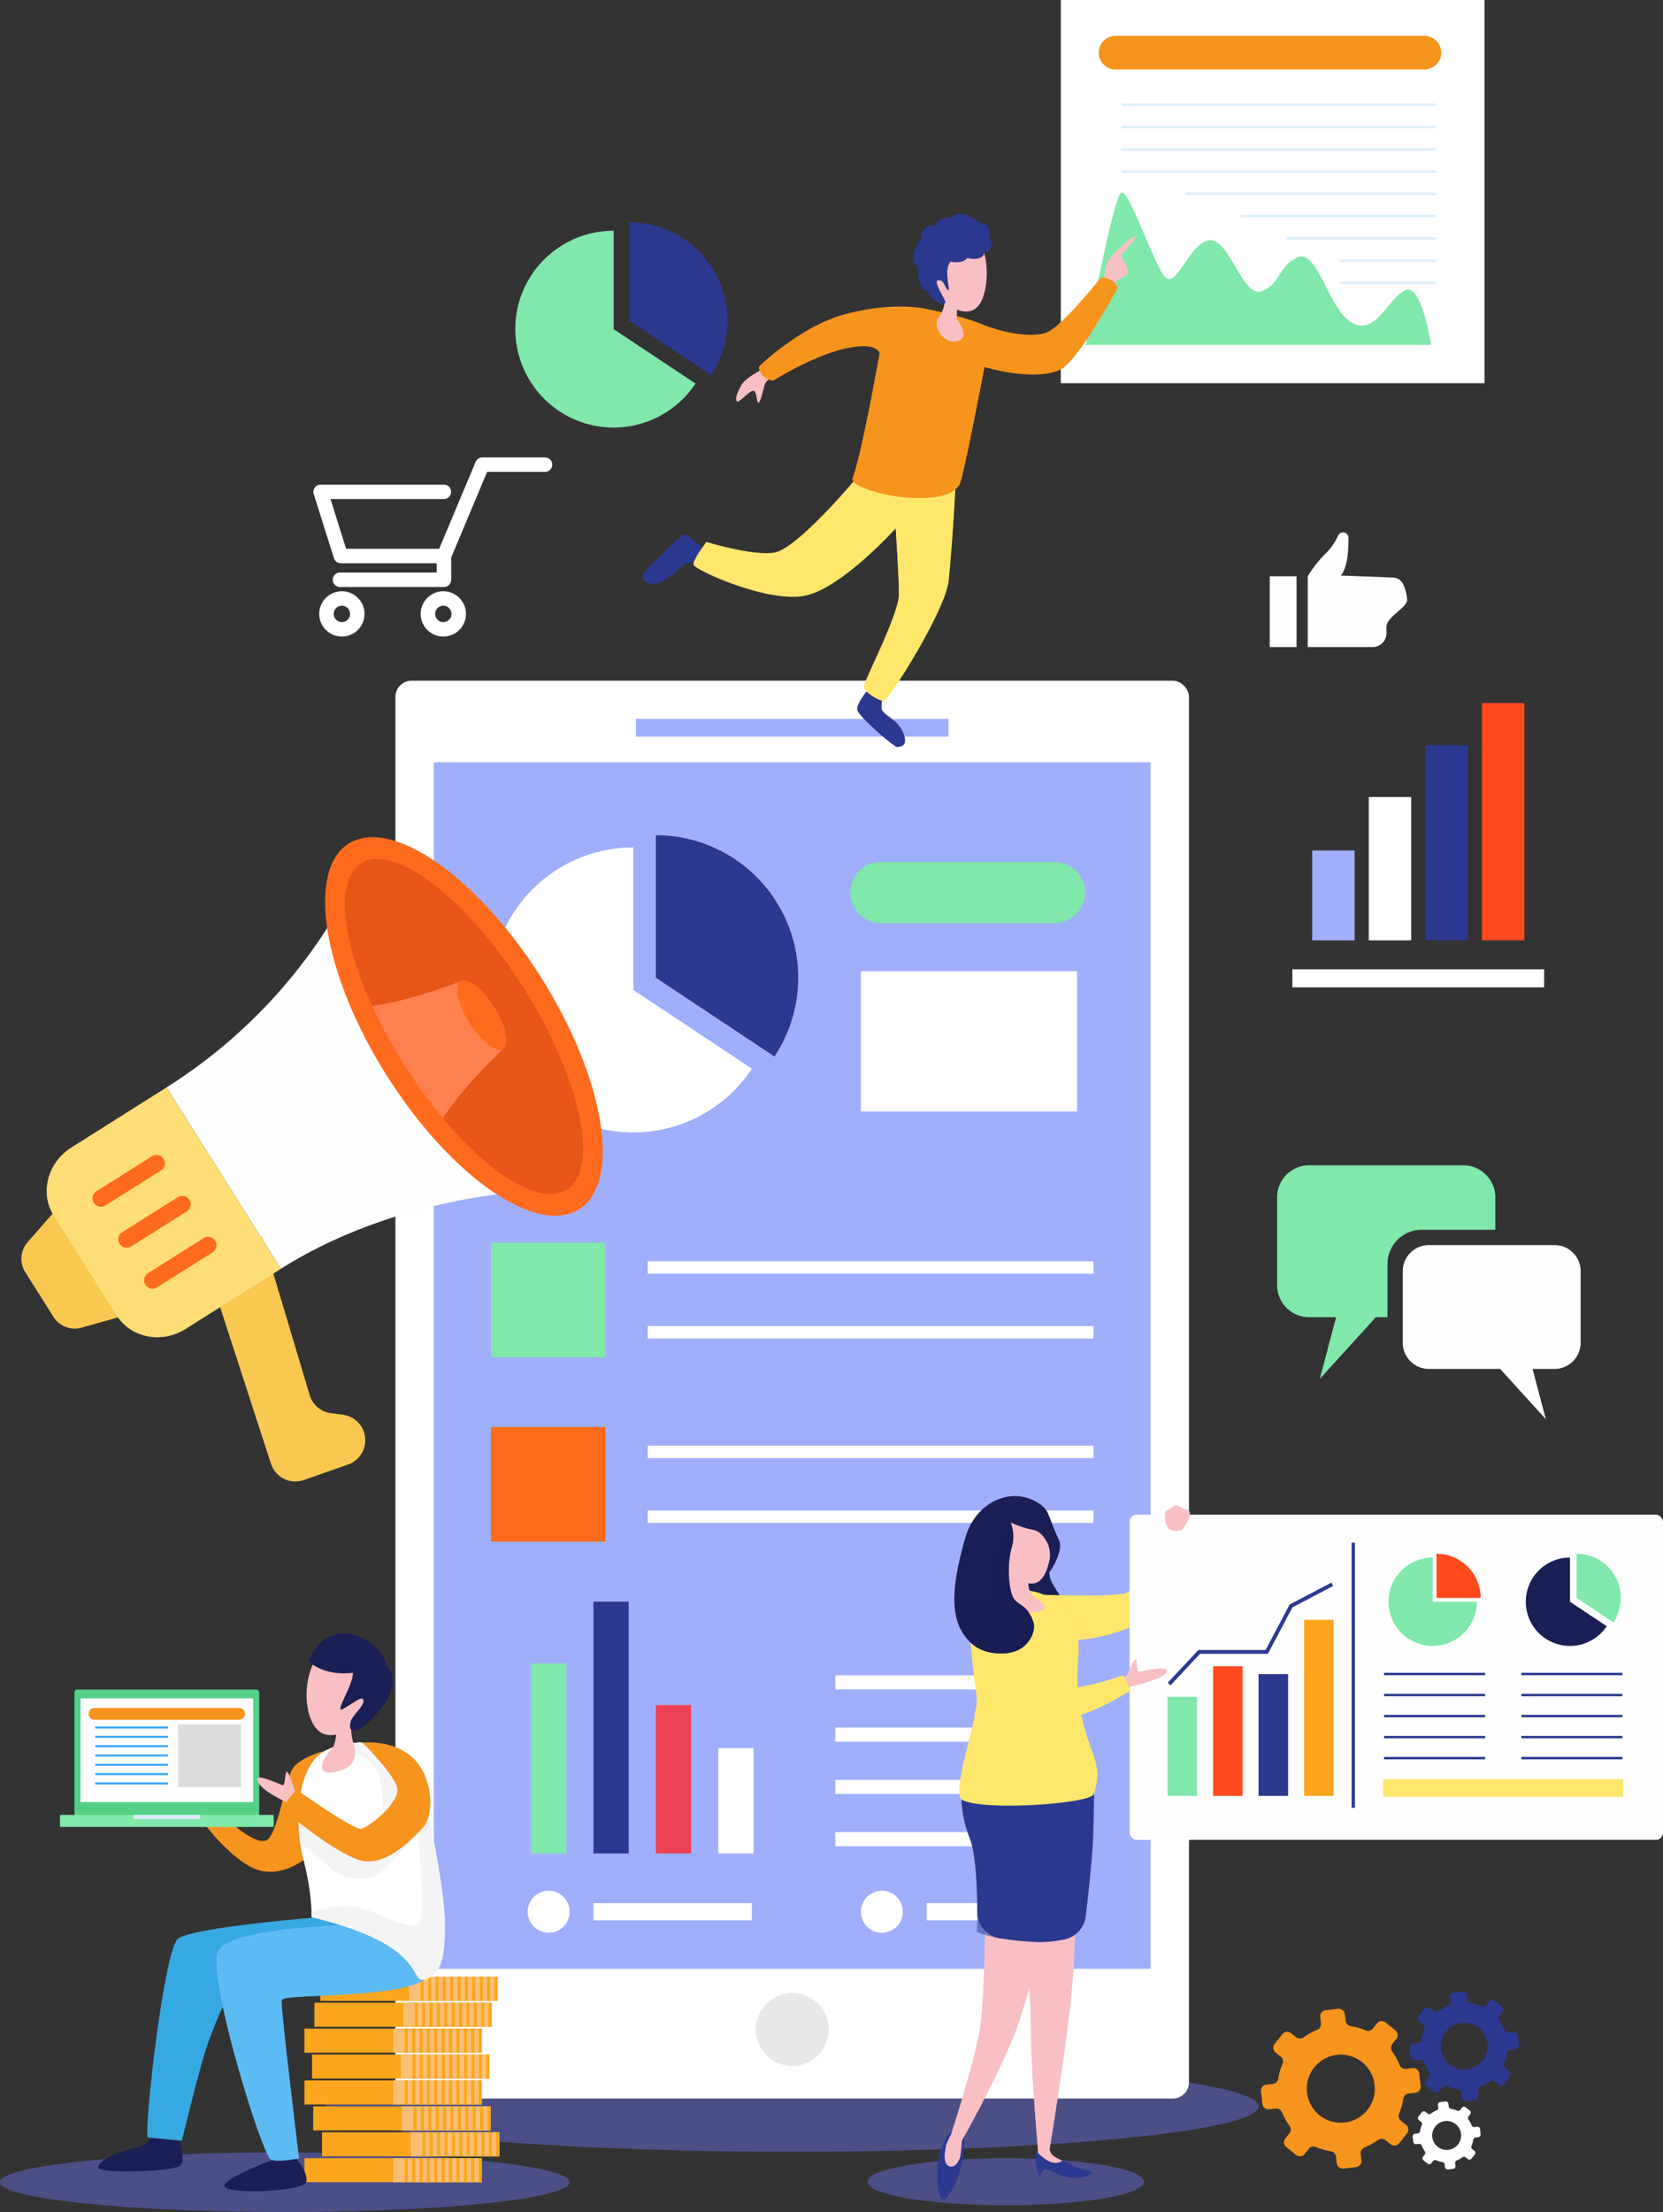 <svg xmlns="http://www.w3.org/2000/svg" width="612.201" height="813.753" viewBox="0 0 612.201 813.753">
  <rect x="0" y="0" width="612.201" height="813.753" fill="#333333" stroke="none"/>
  <g id="グループ_2374" data-name="グループ 2374" transform="translate(-92.061 -112.187)">
    <ellipse id="楕円形_102" data-name="楕円形 102" cx="171.686" cy="16.689" rx="171.686" ry="16.689" transform="translate(212.008 870.378)" fill="#646cd8" opacity="0.5" style="mix-blend-mode: multiply;isolation: isolate"/>
    <path id="パス_9632" data-name="パス 9632" d="M301.769,419.2c0,6.058-46.945,10.969-104.853,10.969S92.061,425.26,92.061,419.2s46.945-10.966,104.856-10.966S301.769,413.147,301.769,419.2Z" transform="translate(0 495.769)" fill="#646cd8" opacity="0.5" style="mix-blend-mode: multiply;isolation: isolate"/>
    <path id="パス_9633" data-name="パス 9633" d="M313.19,417.7c0,4.788-22.774,8.668-50.868,8.668s-50.866-3.881-50.866-8.668,22.774-8.668,50.866-8.668S313.19,412.909,313.19,417.7Z" transform="translate(199.941 497.095)" fill="#646cd8" opacity="0.5" style="mix-blend-mode: multiply;isolation: isolate"/>
    <g id="グループ_2335" data-name="グループ 2335" transform="translate(556.25 844.797)">
      <path id="パス_9634" data-name="パス 9634" d="M302.6,444.252l-.273-2.391a2.246,2.246,0,0,1,1.383-2.338,23.255,23.255,0,0,0,5.026-2.779,2.24,2.24,0,0,1,2.715.067l1.883,1.5a2.262,2.262,0,0,0,3.18-.361l2.873-3.605a2.262,2.262,0,0,0-.361-3.178l-1.883-1.5a2.242,2.242,0,0,1-.674-2.632,23.165,23.165,0,0,0,1.589-5.52,2.243,2.243,0,0,1,1.969-1.87l2.391-.27a2.261,2.261,0,0,0,1.993-2.5l-.519-4.581a2.262,2.262,0,0,0-2.5-1.993l-2.391.27a2.238,2.238,0,0,1-2.338-1.38,23.193,23.193,0,0,0-2.779-5.026,2.24,2.24,0,0,1,.067-2.717l1.5-1.883a2.262,2.262,0,0,0-.361-3.177l-3.605-2.872a2.259,2.259,0,0,0-3.178.361l-1.5,1.883a2.239,2.239,0,0,1-2.632.671,23.289,23.289,0,0,0-5.52-1.586,2.242,2.242,0,0,1-1.87-1.969l-.27-2.391a2.259,2.259,0,0,0-2.5-1.993l-4.582.519a2.261,2.261,0,0,0-1.993,2.5l.27,2.391a2.243,2.243,0,0,1-1.38,2.338,23.183,23.183,0,0,0-5.026,2.779,2.244,2.244,0,0,1-2.717-.067l-1.883-1.5a2.259,2.259,0,0,0-3.178.361l-2.873,3.605a2.259,2.259,0,0,0,.361,3.177l1.883,1.5a2.238,2.238,0,0,1,.671,2.632,23.157,23.157,0,0,0-1.586,5.52,2.24,2.24,0,0,1-1.969,1.867l-2.391.273a2.259,2.259,0,0,0-1.993,2.5l.519,4.582a2.261,2.261,0,0,0,2.5,1.993l2.391-.273a2.243,2.243,0,0,1,2.335,1.383,23.315,23.315,0,0,0,2.782,5.026,2.24,2.24,0,0,1-.067,2.715l-1.5,1.886a2.259,2.259,0,0,0,.361,3.177l3.605,2.873a2.262,2.262,0,0,0,3.177-.361l1.5-1.883a2.237,2.237,0,0,1,2.632-.671,23.3,23.3,0,0,0,5.518,1.586,2.24,2.24,0,0,1,1.87,1.969l.273,2.391a2.259,2.259,0,0,0,2.5,1.993l4.579-.519A2.263,2.263,0,0,0,302.6,444.252Zm-8.3-13.871a12.52,12.52,0,1,1,12.739-15.994A12.509,12.509,0,0,1,294.3,430.381Z" transform="translate(-265.614 -382.118)" fill="#f7941d"/>
      <path id="パス_9635" data-name="パス 9635" d="M311.416,424.329l-.185-1.637a1.534,1.534,0,0,1,.947-1.6,15.789,15.789,0,0,0,3.442-1.907,1.538,1.538,0,0,1,1.864.048l1.289,1.027a1.554,1.554,0,0,0,2.18-.246l1.968-2.471a1.554,1.554,0,0,0-.246-2.18l-1.292-1.027a1.537,1.537,0,0,1-.46-1.805,15.912,15.912,0,0,0,1.086-3.782,1.544,1.544,0,0,1,1.351-1.284l1.64-.185a1.549,1.549,0,0,0,1.364-1.714l-.353-3.14a1.553,1.553,0,0,0-1.717-1.367l-1.637.187a1.536,1.536,0,0,1-1.6-.949,15.857,15.857,0,0,0-1.907-3.442,1.538,1.538,0,0,1,.045-1.862l1.03-1.292a1.551,1.551,0,0,0-.246-2.177l-2.471-1.971a1.552,1.552,0,0,0-2.18.249l-1.027,1.289a1.541,1.541,0,0,1-1.805.463,15.8,15.8,0,0,0-3.782-1.089,1.535,1.535,0,0,1-1.281-1.348l-.187-1.639a1.551,1.551,0,0,0-1.714-1.367l-3.14.356a1.551,1.551,0,0,0-1.367,1.714l.187,1.639a1.536,1.536,0,0,1-.947,1.6,15.933,15.933,0,0,0-3.445,1.907,1.537,1.537,0,0,1-1.862-.046l-1.292-1.03a1.548,1.548,0,0,0-2.177.249l-1.971,2.471a1.548,1.548,0,0,0,.249,2.177l1.289,1.03a1.539,1.539,0,0,1,.463,1.8,15.818,15.818,0,0,0-1.089,3.785,1.536,1.536,0,0,1-1.351,1.281l-1.637.185a1.551,1.551,0,0,0-1.367,1.714l.356,3.14a1.551,1.551,0,0,0,1.714,1.367l1.639-.184a1.532,1.532,0,0,1,1.6.947,15.912,15.912,0,0,0,1.907,3.442,1.541,1.541,0,0,1-.046,1.864l-1.03,1.289a1.552,1.552,0,0,0,.249,2.18l2.471,1.968a1.55,1.55,0,0,0,2.177-.246l1.03-1.292a1.534,1.534,0,0,1,1.8-.46,16.062,16.062,0,0,0,3.785,1.089,1.53,1.53,0,0,1,1.281,1.348l.185,1.64a1.549,1.549,0,0,0,1.714,1.364l3.14-.353A1.553,1.553,0,0,0,311.416,424.329Zm-5.689-9.508a8.581,8.581,0,1,1,8.733-10.961A8.57,8.57,0,0,1,305.727,414.821Z" transform="translate(-231.369 -386.099)" fill="#2b3990"/>
      <path id="パス_9636" data-name="パス 9636" d="M302.235,424.952l-.118-1.016a.959.959,0,0,1,.588-.995,9.822,9.822,0,0,0,2.137-1.182.959.959,0,0,1,1.158.029l.8.637a.962.962,0,0,0,1.353-.153l1.22-1.532a.962.962,0,0,0-.152-1.353l-.8-.637a.954.954,0,0,1-.286-1.121,9.863,9.863,0,0,0,.674-2.348.954.954,0,0,1,.837-.794l1.016-.115a.962.962,0,0,0,.848-1.064l-.219-1.95a.963.963,0,0,0-1.065-.848l-1.016.115a.957.957,0,0,1-.995-.586,9.906,9.906,0,0,0-1.182-2.14.951.951,0,0,1,.029-1.155l.637-.8a.964.964,0,0,0-.152-1.353l-1.533-1.222a.964.964,0,0,0-1.353.155l-.639.8a.95.95,0,0,1-1.118.286,9.862,9.862,0,0,0-2.348-.674.954.954,0,0,1-.794-.837l-.118-1.019a.961.961,0,0,0-1.062-.848l-1.95.222a.962.962,0,0,0-.848,1.065l.115,1.016a.955.955,0,0,1-.588.995,9.892,9.892,0,0,0-2.137,1.182.955.955,0,0,1-1.155-.029l-.8-.636a.961.961,0,0,0-1.351.152l-1.222,1.533a.964.964,0,0,0,.152,1.353l.8.637a.958.958,0,0,1,.286,1.121,9.866,9.866,0,0,0-.677,2.348.949.949,0,0,1-.837.794l-1.016.115a.966.966,0,0,0-.848,1.065l.222,1.95a.962.962,0,0,0,1.062.848l1.019-.115a.95.95,0,0,1,.992.588,9.9,9.9,0,0,0,1.185,2.137.955.955,0,0,1-.029,1.155l-.639.8a.964.964,0,0,0,.155,1.353L292,424.1a.965.965,0,0,0,1.353-.155l.637-.8a.957.957,0,0,1,1.121-.286,9.7,9.7,0,0,0,2.348.674.954.954,0,0,1,.794.837l.115,1.019a.964.964,0,0,0,1.065.848l1.95-.222A.962.962,0,0,0,302.235,424.952Zm-3.531-5.9a5.326,5.326,0,1,1,5.419-6.8A5.317,5.317,0,0,1,298.7,419.052Z" transform="translate(-230.64 -360.77)" fill="#fefefe"/>
    </g>
    <g id="グループ_2337" data-name="グループ 2337" transform="translate(567.825 370.825)">
      <rect id="長方形_90" data-name="長方形 90" width="92.683" height="6.658" transform="translate(0 97.941)" fill="#fff"/>
      <g id="グループ_2336" data-name="グループ 2336" transform="translate(7.29)">
        <rect id="長方形_91" data-name="長方形 91" width="15.621" height="33.057" transform="translate(0 54.232)" fill="#9faffc"/>
        <rect id="長方形_92" data-name="長方形 92" width="15.621" height="52.722" transform="translate(20.828 34.567)" fill="#fff"/>
        <rect id="長方形_93" data-name="長方形 93" width="15.621" height="71.79" transform="translate(41.655 15.5)" fill="#2b3990"/>
        <rect id="長方形_94" data-name="長方形 94" width="15.621" height="87.289" transform="translate(62.483)" fill="#ff4a1d"/>
      </g>
    </g>
    <g id="グループ_2339" data-name="グループ 2339" transform="translate(562.202 540.872)">
      <g id="グループ_2338" data-name="グループ 2338" transform="translate(0 0)">
        <path id="パス_9637" data-name="パス 9637" d="M279.627,272.466h56.75a11.786,11.786,0,0,1,11.787,11.784v11.929H321.1a12.651,12.651,0,0,0-12.635,12.638v19.525h-4.274l-20.637,22.7,6.01-22.7h-9.939a11.787,11.787,0,0,1-11.787-11.787v-32.3A11.786,11.786,0,0,1,279.627,272.466Z" transform="translate(-267.84 -272.466)" fill="#80e8aa"/>
        <path id="パス_9638" data-name="パス 9638" d="M341.01,283.44H294.747a9.609,9.609,0,0,0-9.61,9.607v26.334a9.611,9.611,0,0,0,9.61,9.61h26.238L337.806,347.5l-4.9-18.506h8.1a9.609,9.609,0,0,0,9.607-9.61V293.047A9.607,9.607,0,0,0,341.01,283.44Z" transform="translate(-238.874 -254.089)" fill="#fefefe"/>
      </g>
    </g>
    <g id="グループ_2340" data-name="グループ 2340" transform="translate(281.769 193.962)">
      <path id="パス_9639" data-name="パス 9639" d="M199.188,180.122v-36.2a36.2,36.2,0,1,0,30.151,56.218Z" transform="translate(-162.99 -140.813)" fill="#80e8aa"/>
      <path id="パス_9640" data-name="パス 9640" d="M208.813,198.981a36.188,36.188,0,0,0-30.151-56.22v36.2Z" transform="translate(-136.745 -142.761)" fill="#2b3990"/>
    </g>
    <g id="グループ_2341" data-name="グループ 2341" transform="translate(207.431 280.461)">
      <path id="パス_9641" data-name="パス 9641" d="M135.709,186.194a2.669,2.669,0,0,1,2.148-1.086h45.353a2.661,2.661,0,1,1,0,5.322H141.489l5.758,18.281H181.5l13.424-31.978a2.658,2.658,0,0,1,2.455-1.632h23.09a2.661,2.661,0,1,1,0,5.322H199.149l-13.218,31.483v8.2a2.66,2.66,0,0,1-2.661,2.661H144.98a2.661,2.661,0,1,1,0-5.322h35.629v-3.407H145.3a2.662,2.662,0,0,1-2.538-1.862l-7.441-23.6A2.67,2.67,0,0,1,135.709,186.194Z" transform="translate(-135.196 -175.102)" fill="#fff"/>
      <path id="パス_9642" data-name="パス 9642" d="M149.963,201.843a8.334,8.334,0,1,0,8.334-8.334A8.342,8.342,0,0,0,149.963,201.843Zm5.322,0a3.01,3.01,0,1,1,3.012,3.012A3.012,3.012,0,0,1,155.285,201.843Z" transform="translate(-110.467 -144.277)" fill="#fff"/>
      <path id="パス_9643" data-name="パス 9643" d="M136,201.843a8.334,8.334,0,1,0,8.334-8.334A8.344,8.344,0,0,0,136,201.843Zm5.325,0a3.01,3.01,0,1,1,3.009,3.012A3.012,3.012,0,0,1,141.324,201.843Z" transform="translate(-133.851 -144.277)" fill="#fff"/>
    </g>
    <g id="グループ_2349" data-name="グループ 2349" transform="translate(237.628 362.595)">
      <rect id="長方形_95" data-name="長方形 95" width="292.131" height="521.581" rx="5.923" fill="#fff"/>
      <rect id="長方形_96" data-name="長方形 96" width="263.853" height="443.871" transform="translate(14.139 30.001)" fill="#9faffc"/>
      <g id="グループ_2343" data-name="グループ 2343" transform="translate(35.155 206.711)">
        <rect id="長方形_97" data-name="長方形 97" width="42.164" height="42.164" fill="#80e8aa"/>
        <g id="グループ_2342" data-name="グループ 2342" transform="translate(57.747 6.875)">
          <rect id="長方形_98" data-name="長方形 98" width="164.074" height="4.583" fill="#fff"/>
          <rect id="長方形_99" data-name="長方形 99" width="164.074" height="4.583" transform="translate(0 23.832)" fill="#fff"/>
        </g>
      </g>
      <g id="グループ_2345" data-name="グループ 2345" transform="translate(35.155 274.541)">
        <rect id="長方形_100" data-name="長方形 100" width="42.164" height="42.164" fill="#ff6b1d"/>
        <g id="グループ_2344" data-name="グループ 2344" transform="translate(57.747 6.875)">
          <rect id="長方形_101" data-name="長方形 101" width="164.074" height="4.583" fill="#fff"/>
          <rect id="長方形_102" data-name="長方形 102" width="164.074" height="4.583" transform="translate(0 23.832)" fill="#fff"/>
        </g>
      </g>
      <g id="グループ_2346" data-name="グループ 2346" transform="translate(35.154 56.84)">
        <path id="パス_9644" data-name="パス 9644" d="M212.055,281.168V228.746a52.424,52.424,0,1,0,43.663,81.415Z" transform="translate(-159.63 -224.242)" fill="#fff"/>
        <path id="パス_9645" data-name="パス 9645" d="M225.993,308.477a52.408,52.408,0,0,0-43.666-81.415v52.425Z" transform="translate(-121.621 -227.062)" fill="#2b3990"/>
      </g>
      <rect id="長方形_103" data-name="長方形 103" width="12.987" height="69.931" transform="translate(49.921 361.498)" fill="#80e8aa"/>
      <rect id="長方形_104" data-name="長方形 104" width="12.987" height="92.622" transform="translate(72.899 338.807)" fill="#2b3990"/>
      <rect id="長方形_105" data-name="長方形 105" width="12.987" height="54.59" transform="translate(95.876 376.839)" fill="#ed4254"/>
      <rect id="長方形_106" data-name="長方形 106" width="12.987" height="38.743" transform="translate(118.853 392.686)" fill="#fff"/>
      <g id="グループ_2347" data-name="グループ 2347" transform="translate(48.688 445.148)">
        <path id="パス_9646" data-name="パス 9646" d="M180.144,379.972a7.727,7.727,0,1,1-7.727-7.727A7.727,7.727,0,0,1,180.144,379.972Z" transform="translate(-164.69 -372.245)" fill="#fff"/>
        <rect id="長方形_107" data-name="長方形 107" width="58.32" height="6.34" transform="translate(24.211 4.557)" fill="#fff"/>
      </g>
      <g id="グループ_2348" data-name="グループ 2348" transform="translate(171.351 445.148)">
        <path id="パス_9647" data-name="パス 9647" d="M226.006,379.972a7.727,7.727,0,1,1-7.727-7.727A7.727,7.727,0,0,1,226.006,379.972Z" transform="translate(-210.552 -372.245)" fill="#fff"/>
        <rect id="長方形_108" data-name="長方形 108" width="58.32" height="6.34" transform="translate(24.211 4.557)" fill="#fff"/>
      </g>
      <rect id="長方形_109" data-name="長方形 109" width="115.078" height="6.536" transform="translate(88.526 14.047)" fill="#9faffc"/>
      <circle id="楕円形_103" data-name="楕円形 103" cx="13.429" cy="13.429" r="13.429" transform="translate(132.636 482.764)" fill="#e6e7e8"/>
      <rect id="長方形_110" data-name="長方形 110" width="89.01" height="5.202" transform="translate(161.931 365.888)" fill="#fff"/>
      <rect id="長方形_111" data-name="長方形 111" width="89.01" height="5.202" transform="translate(161.931 385.118)" fill="#fff"/>
      <rect id="長方形_112" data-name="長方形 112" width="89.01" height="5.202" transform="translate(161.931 404.348)" fill="#fff"/>
      <rect id="長方形_113" data-name="長方形 113" width="89.01" height="5.202" transform="translate(161.931 423.578)" fill="#fff"/>
      <path id="パス_9648" data-name="パス 9648" d="M284.252,253.293h-63.88a11.285,11.285,0,0,1-11.284-11.287h0a11.284,11.284,0,0,1,11.284-11.284h63.88a11.285,11.285,0,0,1,11.284,11.284h0A11.285,11.285,0,0,1,284.252,253.293Z" transform="translate(-41.655 -164.093)" fill="#80e8aa"/>
      <rect id="長方形_114" data-name="長方形 114" width="79.59" height="51.592" transform="translate(171.351 106.878)" fill="#fff"/>
    </g>
    <g id="グループ_2352" data-name="グループ 2352" transform="translate(482.575 112.187)">
      <g id="グループ_2351" data-name="グループ 2351" transform="translate(0 0)">
        <rect id="長方形_115" data-name="長方形 115" width="155.97" height="140.98" transform="translate(155.97 140.98) rotate(180)" fill="#fff"/>
        <g id="グループ_2350" data-name="グループ 2350" transform="translate(9.159 38.05)">
          <path id="パス_9649" data-name="パス 9649" d="M241.493,194.689c1.589-8.495,10.1-53.329,12.921-55.841,3.121-2.776,13.181,30.52,17.342,31.563s9.016-14.569,15.954-14.221,11.792,21.5,18.73,18.728,5.895-9.364,13.178-12.485,11.447,19.771,20.118,24.277,13.18-9.364,19.423-12.137c5.336-2.372,8.644,15.018,9.492,20.116Z" transform="translate(-241.493 -105.864)" fill="#80e8aa"/>
          <rect id="長方形_116" data-name="長方形 116" width="115.952" height="0.945" transform="translate(128.96 0.945) rotate(180)" fill="#ddeff9"/>
          <rect id="長方形_117" data-name="長方形 117" width="115.952" height="0.945" transform="translate(128.96 9.137) rotate(180)" fill="#ddeff9"/>
          <rect id="長方形_118" data-name="長方形 118" width="115.952" height="0.945" transform="translate(128.96 17.33) rotate(180)" fill="#ddeff9"/>
          <rect id="長方形_119" data-name="長方形 119" width="115.952" height="0.945" transform="translate(128.96 25.522) rotate(180)" fill="#ddeff9"/>
          <rect id="長方形_120" data-name="長方形 120" width="92.32" height="0.945" transform="translate(128.96 33.714) rotate(180)" fill="#ddeff9"/>
          <rect id="長方形_121" data-name="長方形 121" width="71.84" height="0.945" transform="translate(128.96 41.906) rotate(180)" fill="#ddeff9"/>
          <rect id="長方形_122" data-name="長方形 122" width="54.825" height="0.945" transform="translate(128.96 50.099) rotate(180)" fill="#ddeff9"/>
          <rect id="長方形_123" data-name="長方形 123" width="35.605" height="0.945" transform="translate(128.96 58.291) rotate(180)" fill="#ddeff9"/>
          <rect id="長方形_124" data-name="長方形 124" width="35.605" height="0.945" transform="translate(128.96 66.483) rotate(180)" fill="#ddeff9"/>
        </g>
      </g>
      <path id="パス_9650" data-name="パス 9650" d="M363.19,117.12H249.476a6.186,6.186,0,0,0,0,12.373H363.19a6.186,6.186,0,1,0,0-12.373Z" transform="translate(-229.324 -103.925)" fill="#f7941d"/>
    </g>
    <g id="グループ_2353" data-name="グループ 2353" transform="translate(328.631 190.869)">
      <path id="パス_9651" data-name="パス 9651" d="M197.246,186.121a1.74,1.74,0,0,0-2.327.019c-3.009,2.76-11.049,10.209-13.5,13.21-3.041,3.72,2.289,5.413,5.742,4s8.361-6.523,9.086-6.917,4.707-.31,4.707-.31l2.648-4.443Z" transform="translate(-180.511 -67.79)" fill="#2b3990"/>
      <path id="パス_9652" data-name="パス 9652" d="M214.448,206.845s-5.05,5.772-4.33,8.179,13.71,13.71,14.673,13.469,4.33,0,2.166-5.293-7.938-6.494-7.938-9.139a24.733,24.733,0,0,1,.481-4.812Z" transform="translate(-131.049 -32.353)" fill="#2b3990"/>
      <path id="パス_9653" data-name="パス 9653" d="M284.391,176.208s-1.688,31.149-2.915,42.334-21.951,43.856-23.826,44.19-7.1-3.124-7.433-5,13.049-26.6,12.959-34.326-1.212-24.061-1.212-24.061-19.434,21.627-33.072,24.708-41.031-9.441-41.366-11.316,4.753-8.382,4.753-8.382,20.161,6.136,26.61,3.426c9.813-4.122,29.782-28.3,29.782-28.3Z" transform="translate(-168.789 -83.658)" fill="#ffe76b"/>
      <path id="パス_9654" data-name="パス 9654" d="M247.959,178.838l-6.949-2.386-28.6,2.621s-1.236,1.5-3.242,3.806c3.362,2.37,12.94,8.508,24.021,10.049,4.635,2.129,9.888,7.409,13.071,12.862C246.972,195.931,247.654,184.251,247.959,178.838Z" transform="translate(-132.526 -83.249)" fill="#ffe76b" style="mix-blend-mode: multiply;isolation: isolate"/>
      <path id="パス_9655" data-name="パス 9655" d="M243.5,162.338a14.273,14.273,0,0,0,1.9-4.932,9.168,9.168,0,0,1,2.581-5.828c1.765-1.939,7.735-7.684,8.31-6.748s-5.488,6.67-5.06,7.2,2.709,4.469,2.445,5.994-3.533,2.132-4,2.857-2.838,3.763-2.838,3.763Z" transform="translate(-75.023 -136.375)" fill="#f9c0c4"/>
      <path id="パス_9656" data-name="パス 9656" d="M206.44,165.782s-2.252,1.589-2.669,3.22-1.554,6.858-2.292,6.3-.364-4.67-1.993-4.37-5.159,4.782-5.852,3.827.11-3.183,1.693-5.964,7.911-5.836,7.911-5.836Z" transform="translate(-158.956 -105.852)" fill="#f9c0c4"/>
      <path id="パス_9657" data-name="パス 9657" d="M258.68,161.98s-12.244-3.231-31.13,2.03C211.777,168.4,196.674,182.9,196.674,182.9s-.845,1.278,1.353,3.474,3.835,1.848,3.835,1.848,14.2-8.989,26.318-11.747,12.779,1.7,12.779,1.7-6.264,35.813-9.952,45.99c-1.7,4.673,33.315,12.485,39.368,2.343,1.409-2.362,9.182-43.281,9.182-43.281s17.42,5.384,27.554,1.185c6.743-2.795,21.515-30.343,21.515-30.343s-.2-1.434-2.592-2.862-3.849-.575-3.849-.575S307.646,169,302.014,170.723c-6.3,1.92-16.9-.508-23.919-3.426S258.68,161.98,258.68,161.98Z" transform="translate(-153.712 -126.912)" fill="#f7941d"/>
      <path id="パス_9658" data-name="パス 9658" d="M224.293,152.937s-.356,5.55-2.605,7.863,1.07,9.712,6.695,8.671,0-8.216,0-8.216a33.433,33.433,0,0,1,.535-6.352C228.11,153.862,224.293,152.937,224.293,152.937Z" transform="translate(-112.749 -122.628)" fill="#f9c0c4"/>
      <path id="パス_9659" data-name="パス 9659" d="M280.509,169.958c-7.534-.217-23.149-2.838-24.569-2.947s-3.014,10.289-5.534,19.19-1.53,15.285-5.718,16.965-12.084,2.03-7.045,4.2,6.045,3.857,4.2,6.039c-1.514,1.792-21.081,2.675-32.066.53,5.675,4.485,33.1,9.342,38.4.476,1.409-2.362,9.182-43.281,9.182-43.281s17.42,5.384,27.554,1.185c3.14-1.3,8.018-7.968,12.338-14.721C297.237,157.61,288.041,170.178,280.509,169.958Z" transform="translate(-131.508 -114.821)" fill="#f7941d" opacity="0.5" style="mix-blend-mode: multiply;isolation: isolate"/>
      <path id="パス_9660" data-name="パス 9660" d="M212.06,196.9s4.3-13.563,6.208-18.468,5.721-17.981,2.316-18.8-10.808,1.006-10.808,1.006l0,.008c8.457-1.083,8.984,2.38,8.984,2.38s-3.421,19.557-6.7,33.874Z" transform="translate(-131.509 -111.766)" fill="#f7941d" opacity="0.5" style="mix-blend-mode: multiply;isolation: isolate"/>
      <path id="パス_9661" data-name="パス 9661" d="M227.785,154.9c-.808-1.04-4.624-1.966-4.624-1.966a19.622,19.622,0,0,1-1.509,6.229,11.982,11.982,0,0,0,5.606,1.145A28.918,28.918,0,0,1,227.785,154.9Z" transform="translate(-111.616 -122.628)" fill="#f9c0c4" opacity="0.5" style="mix-blend-mode: multiply;isolation: isolate"/>
      <path id="パス_9662" data-name="パス 9662" d="M221.982,148.163s3.258-5.389,11.576-3.918,9.391,16.663,6.36,24.467-10.519,4.895-15.168,0S217.745,153.054,221.982,148.163Z" transform="translate(-114.771 -137.611)" fill="#f9c0c4"/>
      <path id="パス_9663" data-name="パス 9663" d="M231.512,159.159s4.344,1.043,6.112-1.369c2.733.805,5.855.337,6.144-1.843,2.38-.57,3.988-3.464,1.9-5.074,0-1.928.8-5.791-4.02-5.951-2.092-2.894-7.722-4.822-10.134-1.768,0,0-4.825-.9-5.627,2.926-2.573-1.158-5.63,1.623-4.985,4.413-1.61,1.345-5.306,8.211-1.287,10.835-.484,2.894.016,7.962,3.448,8.684.572,2.413,3.723,5.167,6.572,4.191-1.014-2.584-4.873-8.214-2.621-8.214s1.928,2.252,3.375,3.539S228.458,161.817,231.512,159.159Z" transform="translate(-118.064 -141.605)" fill="#2b3990"/>
      <path id="パス_9664" data-name="パス 9664" d="M245.661,147.277a12.145,12.145,0,0,0-.171-3.525,6.542,6.542,0,0,1-1.254,3.143c.893,1.1-.273,2.335-1.578,2.129-.07,1.856-3.777,1.856-5.7.687-.551,3.092-6.32,3.71-7.968,3.71.754,1.714-1.169,4.737-2.7,4.531-1.813,1.511-4.921-.893-4.646-2.129-1.3.206-3.715-2.843-3.739-2.873-.294,1.859.032,3.688,1.706,4.782-.484,2.894.016,7.962,3.448,8.684.572,2.413,3.723,5.167,6.572,4.191-1.014-2.584-4.873-8.214-2.621-8.214s1.928,2.252,3.375,3.539-1.928-7.711,1.126-10.369c0,0,4.344,1.043,6.111-1.369,2.736.805,5.855.337,6.144-1.843C246.143,151.781,247.75,148.887,245.661,147.277Z" transform="translate(-118.059 -138.009)" fill="#2b3990" opacity="0.5" style="mix-blend-mode: multiply;isolation: isolate"/>
      <path id="パス_9665" data-name="パス 9665" d="M222.613,207.508c-1.848-1.848-.131-12.948-1.254-15.8a64.845,64.845,0,0,0-3.445-6.852s1.123,16.337,1.212,24.061c.04,3.367-2.479,9.96-5.309,16.486h0c.717.725,3.777-4.159,6.288-8.65s3.7-4.229,5.282-5.815S224.464,209.358,222.613,207.508Z" transform="translate(-124.739 -69.171)" fill="#ffe76b" style="mix-blend-mode: multiply;isolation: isolate"/>
    </g>
    <g id="グループ_2364" data-name="グループ 2364" transform="translate(114.14 713.07)">
      <g id="グループ_2362" data-name="グループ 2362" transform="translate(89.989 126.337)">
        <g id="グループ_2354" data-name="グループ 2354" transform="translate(5.834 0)">
          <rect id="長方形_125" data-name="長方形 125" width="65.275" height="8.842" transform="translate(65.275 8.842) rotate(180)" fill="#fca61d"/>
          <rect id="長方形_126" data-name="長方形 126" width="32.57" height="8.842" transform="translate(65.275 8.842) rotate(180)" fill="#f9c075"/>
          <rect id="長方形_127" data-name="長方形 127" width="1.144" height="8.842" transform="translate(65.275 8.842) rotate(180)" fill="#fca61d"/>
          <rect id="長方形_128" data-name="長方形 128" width="1.144" height="8.842" transform="translate(62.554 8.842) rotate(180)" fill="#fca61d"/>
          <rect id="長方形_129" data-name="長方形 129" width="1.144" height="8.842" transform="translate(59.833 8.842) rotate(180)" fill="#fca61d"/>
          <rect id="長方形_130" data-name="長方形 130" width="1.144" height="8.842" transform="translate(57.112 8.842) rotate(180)" fill="#fca61d"/>
          <rect id="長方形_131" data-name="長方形 131" width="1.144" height="8.842" transform="translate(54.391 8.842) rotate(180)" fill="#fca61d"/>
          <rect id="長方形_132" data-name="長方形 132" width="1.144" height="8.842" transform="translate(51.671 8.842) rotate(180)" fill="#fca61d"/>
          <rect id="長方形_133" data-name="長方形 133" width="1.144" height="8.842" transform="translate(48.95 8.842) rotate(180)" fill="#fca61d"/>
          <rect id="長方形_134" data-name="長方形 134" width="1.144" height="8.842" transform="translate(46.229 8.842) rotate(180)" fill="#fca61d"/>
          <rect id="長方形_135" data-name="長方形 135" width="1.144" height="8.842" transform="translate(43.508 8.842) rotate(180)" fill="#fca61d"/>
          <rect id="長方形_136" data-name="長方形 136" width="1.144" height="8.842" transform="translate(40.788 8.842) rotate(180)" fill="#fca61d"/>
          <rect id="長方形_137" data-name="長方形 137" width="1.144" height="8.842" transform="translate(38.067 8.842) rotate(180)" fill="#fca61d"/>
        </g>
        <g id="グループ_2355" data-name="グループ 2355" transform="translate(3.674 9.532)">
          <rect id="長方形_138" data-name="長方形 138" width="65.275" height="8.842" transform="translate(65.275 8.842) rotate(180)" fill="#fca61d"/>
          <rect id="長方形_139" data-name="長方形 139" width="32.57" height="8.842" transform="translate(65.275 8.842) rotate(180)" fill="#f9c075"/>
          <rect id="長方形_140" data-name="長方形 140" width="1.144" height="8.842" transform="translate(65.275 8.842) rotate(180)" fill="#fca61d"/>
          <rect id="長方形_141" data-name="長方形 141" width="1.144" height="8.842" transform="translate(62.554 8.842) rotate(180)" fill="#fca61d"/>
          <rect id="長方形_142" data-name="長方形 142" width="1.144" height="8.842" transform="translate(59.833 8.842) rotate(180)" fill="#fca61d"/>
          <rect id="長方形_143" data-name="長方形 143" width="1.144" height="8.842" transform="translate(57.112 8.842) rotate(180)" fill="#fca61d"/>
          <rect id="長方形_144" data-name="長方形 144" width="1.144" height="8.842" transform="translate(54.391 8.842) rotate(180)" fill="#fca61d"/>
          <rect id="長方形_145" data-name="長方形 145" width="1.144" height="8.842" transform="translate(51.671 8.842) rotate(180)" fill="#fca61d"/>
          <rect id="長方形_146" data-name="長方形 146" width="1.144" height="8.842" transform="translate(48.95 8.842) rotate(180)" fill="#fca61d"/>
          <rect id="長方形_147" data-name="長方形 147" width="1.144" height="8.842" transform="translate(46.229 8.842) rotate(180)" fill="#fca61d"/>
          <rect id="長方形_148" data-name="長方形 148" width="1.144" height="8.842" transform="translate(43.508 8.842) rotate(180)" fill="#fca61d"/>
          <rect id="長方形_149" data-name="長方形 149" width="1.144" height="8.842" transform="translate(40.788 8.842) rotate(180)" fill="#fca61d"/>
          <rect id="長方形_150" data-name="長方形 150" width="1.144" height="8.842" transform="translate(38.067 8.842) rotate(180)" fill="#fca61d"/>
        </g>
        <g id="グループ_2356" data-name="グループ 2356" transform="translate(0 19.064)">
          <rect id="長方形_151" data-name="長方形 151" width="65.275" height="8.842" transform="translate(65.275 8.842) rotate(180)" fill="#fca61d"/>
          <rect id="長方形_152" data-name="長方形 152" width="32.57" height="8.842" transform="translate(65.275 8.842) rotate(180)" fill="#f9c075"/>
          <rect id="長方形_153" data-name="長方形 153" width="1.144" height="8.842" transform="translate(65.275 8.842) rotate(180)" fill="#fca61d"/>
          <rect id="長方形_154" data-name="長方形 154" width="1.144" height="8.842" transform="translate(62.554 8.842) rotate(180)" fill="#fca61d"/>
          <rect id="長方形_155" data-name="長方形 155" width="1.144" height="8.842" transform="translate(59.833 8.842) rotate(180)" fill="#fca61d"/>
          <rect id="長方形_156" data-name="長方形 156" width="1.144" height="8.842" transform="translate(57.113 8.842) rotate(180)" fill="#fca61d"/>
          <rect id="長方形_157" data-name="長方形 157" width="1.144" height="8.842" transform="translate(54.392 8.842) rotate(180)" fill="#fca61d"/>
          <rect id="長方形_158" data-name="長方形 158" width="1.144" height="8.842" transform="translate(51.671 8.842) rotate(180)" fill="#fca61d"/>
          <rect id="長方形_159" data-name="長方形 159" width="1.144" height="8.842" transform="translate(48.95 8.842) rotate(180)" fill="#fca61d"/>
          <rect id="長方形_160" data-name="長方形 160" width="1.144" height="8.842" transform="translate(46.229 8.842) rotate(180)" fill="#fca61d"/>
          <rect id="長方形_161" data-name="長方形 161" width="1.144" height="8.842" transform="translate(43.508 8.842) rotate(180)" fill="#fca61d"/>
          <rect id="長方形_162" data-name="長方形 162" width="1.144" height="8.842" transform="translate(40.788 8.842) rotate(180)" fill="#fca61d"/>
          <rect id="長方形_163" data-name="長方形 163" width="1.144" height="8.842" transform="translate(38.067 8.842) rotate(180)" fill="#fca61d"/>
        </g>
        <g id="グループ_2357" data-name="グループ 2357" transform="translate(2.809 28.596)">
          <rect id="長方形_164" data-name="長方形 164" width="65.275" height="8.842" transform="translate(65.275 8.842) rotate(180)" fill="#fca61d"/>
          <rect id="長方形_165" data-name="長方形 165" width="32.569" height="8.842" transform="translate(65.275 8.842) rotate(180)" fill="#f9c075"/>
          <rect id="長方形_166" data-name="長方形 166" width="1.144" height="8.842" transform="translate(65.275 8.842) rotate(180)" fill="#fca61d"/>
          <rect id="長方形_167" data-name="長方形 167" width="1.144" height="8.842" transform="translate(62.554 8.842) rotate(180)" fill="#fca61d"/>
          <rect id="長方形_168" data-name="長方形 168" width="1.144" height="8.842" transform="translate(59.833 8.842) rotate(180)" fill="#fca61d"/>
          <rect id="長方形_169" data-name="長方形 169" width="1.144" height="8.842" transform="translate(57.112 8.842) rotate(180)" fill="#fca61d"/>
          <rect id="長方形_170" data-name="長方形 170" width="1.144" height="8.842" transform="translate(54.392 8.842) rotate(180)" fill="#fca61d"/>
          <rect id="長方形_171" data-name="長方形 171" width="1.144" height="8.842" transform="translate(51.671 8.842) rotate(180)" fill="#fca61d"/>
          <rect id="長方形_172" data-name="長方形 172" width="1.144" height="8.842" transform="translate(48.95 8.842) rotate(180)" fill="#fca61d"/>
          <rect id="長方形_173" data-name="長方形 173" width="1.144" height="8.842" transform="translate(46.229 8.842) rotate(180)" fill="#fca61d"/>
          <rect id="長方形_174" data-name="長方形 174" width="1.144" height="8.842" transform="translate(43.508 8.842) rotate(180)" fill="#fca61d"/>
          <rect id="長方形_175" data-name="長方形 175" width="1.144" height="8.842" transform="translate(40.788 8.842) rotate(180)" fill="#fca61d"/>
          <rect id="長方形_176" data-name="長方形 176" width="1.144" height="8.842" transform="translate(38.067 8.842) rotate(180)" fill="#fca61d"/>
        </g>
        <g id="グループ_2358" data-name="グループ 2358" transform="translate(0 38.127)">
          <rect id="長方形_177" data-name="長方形 177" width="65.275" height="8.842" transform="translate(65.275 8.842) rotate(180)" fill="#fca61d"/>
          <rect id="長方形_178" data-name="長方形 178" width="32.57" height="8.842" transform="translate(65.275 8.842) rotate(180)" fill="#f9c075"/>
          <rect id="長方形_179" data-name="長方形 179" width="1.144" height="8.842" transform="translate(65.275 8.842) rotate(180)" fill="#fca61d"/>
          <rect id="長方形_180" data-name="長方形 180" width="1.144" height="8.842" transform="translate(62.554 8.842) rotate(180)" fill="#fca61d"/>
          <rect id="長方形_181" data-name="長方形 181" width="1.144" height="8.842" transform="translate(59.833 8.842) rotate(180)" fill="#fca61d"/>
          <rect id="長方形_182" data-name="長方形 182" width="1.144" height="8.842" transform="translate(57.113 8.842) rotate(180)" fill="#fca61d"/>
          <rect id="長方形_183" data-name="長方形 183" width="1.144" height="8.842" transform="translate(54.392 8.842) rotate(180)" fill="#fca61d"/>
          <rect id="長方形_184" data-name="長方形 184" width="1.144" height="8.842" transform="translate(51.671 8.842) rotate(180)" fill="#fca61d"/>
          <rect id="長方形_185" data-name="長方形 185" width="1.144" height="8.842" transform="translate(48.95 8.842) rotate(180)" fill="#fca61d"/>
          <rect id="長方形_186" data-name="長方形 186" width="1.144" height="8.842" transform="translate(46.229 8.842) rotate(180)" fill="#fca61d"/>
          <rect id="長方形_187" data-name="長方形 187" width="1.144" height="8.842" transform="translate(43.508 8.842) rotate(180)" fill="#fca61d"/>
          <rect id="長方形_188" data-name="長方形 188" width="1.144" height="8.842" transform="translate(40.788 8.842) rotate(180)" fill="#fca61d"/>
          <rect id="長方形_189" data-name="長方形 189" width="1.144" height="8.842" transform="translate(38.067 8.842) rotate(180)" fill="#fca61d"/>
        </g>
        <g id="グループ_2359" data-name="グループ 2359" transform="translate(3.241 47.659)">
          <rect id="長方形_190" data-name="長方形 190" width="65.275" height="8.842" transform="translate(65.275 8.842) rotate(180)" fill="#fca61d"/>
          <rect id="長方形_191" data-name="長方形 191" width="32.57" height="8.842" transform="translate(65.275 8.842) rotate(180)" fill="#f9c075"/>
          <rect id="長方形_192" data-name="長方形 192" width="1.144" height="8.842" transform="translate(65.275 8.842) rotate(180)" fill="#fca61d"/>
          <rect id="長方形_193" data-name="長方形 193" width="1.144" height="8.842" transform="translate(62.554 8.842) rotate(180)" fill="#fca61d"/>
          <rect id="長方形_194" data-name="長方形 194" width="1.144" height="8.842" transform="translate(59.833 8.842) rotate(180)" fill="#fca61d"/>
          <rect id="長方形_195" data-name="長方形 195" width="1.144" height="8.842" transform="translate(57.112 8.842) rotate(180)" fill="#fca61d"/>
          <rect id="長方形_196" data-name="長方形 196" width="1.144" height="8.842" transform="translate(54.392 8.842) rotate(180)" fill="#fca61d"/>
          <rect id="長方形_197" data-name="長方形 197" width="1.144" height="8.842" transform="translate(51.671 8.842) rotate(180)" fill="#fca61d"/>
          <rect id="長方形_198" data-name="長方形 198" width="1.144" height="8.842" transform="translate(48.95 8.842) rotate(180)" fill="#fca61d"/>
          <rect id="長方形_199" data-name="長方形 199" width="1.144" height="8.842" transform="translate(46.229 8.842) rotate(180)" fill="#fca61d"/>
          <rect id="長方形_200" data-name="長方形 200" width="1.144" height="8.842" transform="translate(43.508 8.842) rotate(180)" fill="#fca61d"/>
          <rect id="長方形_201" data-name="長方形 201" width="1.144" height="8.842" transform="translate(40.788 8.842) rotate(180)" fill="#fca61d"/>
          <rect id="長方形_202" data-name="長方形 202" width="1.144" height="8.842" transform="translate(38.067 8.842) rotate(180)" fill="#fca61d"/>
        </g>
        <g id="グループ_2360" data-name="グループ 2360" transform="translate(6.482 57.191)">
          <rect id="長方形_203" data-name="長方形 203" width="65.275" height="8.842" transform="translate(65.275 8.842) rotate(180)" fill="#fca61d"/>
          <rect id="長方形_204" data-name="長方形 204" width="32.57" height="8.842" transform="translate(65.275 8.842) rotate(180)" fill="#f9c075"/>
          <rect id="長方形_205" data-name="長方形 205" width="1.144" height="8.842" transform="translate(65.275 8.842) rotate(180)" fill="#fca61d"/>
          <rect id="長方形_206" data-name="長方形 206" width="1.144" height="8.842" transform="translate(62.554 8.842) rotate(180)" fill="#fca61d"/>
          <rect id="長方形_207" data-name="長方形 207" width="1.144" height="8.842" transform="translate(59.833 8.842) rotate(180)" fill="#fca61d"/>
          <rect id="長方形_208" data-name="長方形 208" width="1.144" height="8.842" transform="translate(57.113 8.842) rotate(180)" fill="#fca61d"/>
          <rect id="長方形_209" data-name="長方形 209" width="1.144" height="8.842" transform="translate(54.392 8.842) rotate(180)" fill="#fca61d"/>
          <rect id="長方形_210" data-name="長方形 210" width="1.144" height="8.842" transform="translate(51.671 8.842) rotate(180)" fill="#fca61d"/>
          <rect id="長方形_211" data-name="長方形 211" width="1.144" height="8.842" transform="translate(48.95 8.842) rotate(180)" fill="#fca61d"/>
          <rect id="長方形_212" data-name="長方形 212" width="1.144" height="8.842" transform="translate(46.229 8.842) rotate(180)" fill="#fca61d"/>
          <rect id="長方形_213" data-name="長方形 213" width="1.144" height="8.842" transform="translate(43.509 8.842) rotate(180)" fill="#fca61d"/>
          <rect id="長方形_214" data-name="長方形 214" width="1.144" height="8.842" transform="translate(40.788 8.842) rotate(180)" fill="#fca61d"/>
          <rect id="長方形_215" data-name="長方形 215" width="1.144" height="8.842" transform="translate(38.067 8.842) rotate(180)" fill="#fca61d"/>
        </g>
        <g id="グループ_2361" data-name="グループ 2361" transform="translate(0 66.723)">
          <rect id="長方形_216" data-name="長方形 216" width="65.275" height="8.842" transform="translate(65.275 8.842) rotate(180)" fill="#fca61d"/>
          <rect id="長方形_217" data-name="長方形 217" width="32.57" height="8.842" transform="translate(65.275 8.842) rotate(180)" fill="#f9c075"/>
          <rect id="長方形_218" data-name="長方形 218" width="1.144" height="8.842" transform="translate(65.275 8.842) rotate(180)" fill="#fca61d"/>
          <rect id="長方形_219" data-name="長方形 219" width="1.144" height="8.842" transform="translate(62.554 8.842) rotate(180)" fill="#fca61d"/>
          <rect id="長方形_220" data-name="長方形 220" width="1.144" height="8.842" transform="translate(59.833 8.842) rotate(180)" fill="#fca61d"/>
          <rect id="長方形_221" data-name="長方形 221" width="1.144" height="8.842" transform="translate(57.113 8.842) rotate(180)" fill="#fca61d"/>
          <rect id="長方形_222" data-name="長方形 222" width="1.144" height="8.842" transform="translate(54.392 8.842) rotate(180)" fill="#fca61d"/>
          <rect id="長方形_223" data-name="長方形 223" width="1.144" height="8.842" transform="translate(51.671 8.842) rotate(180)" fill="#fca61d"/>
          <rect id="長方形_224" data-name="長方形 224" width="1.144" height="8.842" transform="translate(48.95 8.842) rotate(180)" fill="#fca61d"/>
          <rect id="長方形_225" data-name="長方形 225" width="1.144" height="8.842" transform="translate(46.229 8.842) rotate(180)" fill="#fca61d"/>
          <rect id="長方形_226" data-name="長方形 226" width="1.144" height="8.842" transform="translate(43.508 8.842) rotate(180)" fill="#fca61d"/>
          <rect id="長方形_227" data-name="長方形 227" width="1.144" height="8.842" transform="translate(40.788 8.842) rotate(180)" fill="#fca61d"/>
          <rect id="長方形_228" data-name="長方形 228" width="1.144" height="8.842" transform="translate(38.067 8.842) rotate(180)" fill="#fca61d"/>
        </g>
      </g>
      <path id="パス_9666" data-name="パス 9666" d="M125.272,406.111a12.224,12.224,0,0,1-2.332,2.768c-1.163.875-17.484,3.934-17.34,8.6.07,2.164,27.976,1.458,30.162-.875s-.436-9.762-.436-9.762Z" transform="translate(-91.468 -220.86)" fill="#191f54"/>
      <path id="パス_9667" data-name="パス 9667" d="M175.051,376.524s-46.627,3.68-51.534,7.976-12.271,67.489-11.043,73.009l12.576,1.228s7.056-29.45,9.816-36.506,5.523-15.644,8.591-15.952,38.651-.3,45.4-2.148,20.859-3.065,15.644-16.256S183.947,374.376,175.051,376.524Z" transform="translate(-80.185 -272.078)" fill="#37a9e2"/>
      <path id="パス_9668" data-name="パス 9668" d="M135.385,386.246c-.861-.861-6.711-5.421-6.711-5.421s-1.752,10.773-3.185,13.4-5.593,1.281-4.3,3.389,3.512,3.113,3.619,5.7-6.9,28.5-6.839,36.982c2.308-9.254,5.734-22.507,7.468-26.939,2.763-7.053,5.523-15.644,8.591-15.952.506-.051,1.912-.091,3.913-.136C137.723,396,136.185,387.043,135.385,386.246Z" transform="translate(-70.756 -263.204)" fill="#37a9e2" opacity="0.5" style="mix-blend-mode: multiply;isolation: isolate"/>
      <path id="パス_9669" data-name="パス 9669" d="M142.129,409.061s-21.162,7.794-19.038,10.525,29.431,1.669,30.036-1.974-3.763-8.551-3.763-8.551Z" transform="translate(-62.428 -215.92)" fill="#191f54"/>
      <path id="パス_9670" data-name="パス 9670" d="M198.272,380.584a8.79,8.79,0,0,0-7.24-3.827c-15.154.008-66.349.792-68.871,10.88-2.963,11.846,16.783,75.036,19.747,76.023s10.367-.495,10.367-.495-6.911-55.782-6.419-58.25,41.962-.495,52.329-7.406C205.111,392.893,201.457,385.187,198.272,380.584Z" transform="translate(-64.241 -270.017)" fill="#5dbbf4"/>
      <path id="パス_9671" data-name="パス 9671" d="M180.642,376.757c-5.092,0-14.258.094-24.275.6,0,0,14.047,10,9.955,15.724s-28.88,5.729-33.8,6.818-5.5,2.76-3.03,5.063,10.442,42.149,10.442,42.149h0c-2-16.684-4.782-40.6-4.464-42.192.495-2.469,41.962-.495,52.329-7.406,6.927-4.616,3.274-12.322.088-16.925A8.79,8.79,0,0,0,180.642,376.757Z" transform="translate(-53.852 -270.017)" fill="#5dbbf4" opacity="0.5" style="mix-blend-mode: multiply;isolation: isolate"/>
      <path id="パス_9672" data-name="パス 9672" d="M164.642,353.029s-9.532,2.244-12.057,7.01-5.325,23.831-9.251,25.794-12.616-6.17-13.456-6.448-9.813,0-9.813,0,11.493,15.419,21.028,17.663,20.747-5.328,23.269-14.02S164.642,353.029,164.642,353.029Z" transform="translate(-67.246 -309.752)" fill="#f7941d"/>
      <g id="グループ_2363" data-name="グループ 2363" transform="translate(0 20.648)">
        <rect id="長方形_229" data-name="長方形 229" width="68.018" height="46.726" rx="1.05" transform="translate(5.323)" fill="#54d186"/>
        <rect id="長方形_230" data-name="長方形 230" width="63.582" height="38.149" transform="translate(71.124 41.402) rotate(180)" fill="#fefefe"/>
        <rect id="長方形_231" data-name="長方形 231" width="78.665" height="4.436" rx="0.377" transform="translate(0 46.134)" fill="#80e8aa"/>
        <path id="パス_9673" data-name="パス 9673" d="M135.03,361.817v1.118a.461.461,0,0,1-.46.463H110.881a.461.461,0,0,1-.46-.463v-1.118Z" transform="translate(-83.394 -315.684)" fill="#ddeafd"/>
        <path id="パス_9674" data-name="パス 9674" d="M159.654,347.1H106.434a2.174,2.174,0,1,0,0,4.349h53.219a2.174,2.174,0,1,0,0-4.349Z" transform="translate(-93.711 -340.324)" fill="#f7941d"/>
        <rect id="長方形_232" data-name="長方形 232" width="23.246" height="23.029" transform="translate(66.709 35.874) rotate(180)" fill="#dcdcdc"/>
        <rect id="長方形_233" data-name="長方形 233" width="26.809" height="0.739" transform="translate(39.799 14.347) rotate(180)" fill="#34a6fc"/>
        <rect id="長方形_234" data-name="長方形 234" width="26.809" height="0.739" transform="translate(39.799 17.775) rotate(180)" fill="#34a6fc"/>
        <rect id="長方形_235" data-name="長方形 235" width="26.809" height="0.739" transform="translate(39.799 21.202) rotate(180)" fill="#34a6fc"/>
        <rect id="長方形_236" data-name="長方形 236" width="26.809" height="0.739" transform="translate(39.799 24.629) rotate(180)" fill="#34a6fc"/>
        <rect id="長方形_237" data-name="長方形 237" width="26.809" height="0.739" transform="translate(39.799 28.056) rotate(180)" fill="#34a6fc"/>
        <rect id="長方形_238" data-name="長方形 238" width="26.809" height="0.739" transform="translate(39.799 31.484) rotate(180)" fill="#34a6fc"/>
        <rect id="長方形_239" data-name="長方形 239" width="26.809" height="0.739" transform="translate(39.799 34.911) rotate(180)" fill="#34a6fc"/>
      </g>
      <path id="パス_9675" data-name="パス 9675" d="M155.647,351.838s11.161.243,18.2,8.492,13.1,48.531,13.1,56.536.62,19.319-6.657,21.988,2.522-12.057-42.336-22.71c0,0,.281-8.412-2.931-20.873-2.605-10.1-2.669-23.293.971-32.029S145.7,352.809,155.647,351.838Z" transform="translate(-45.325 -311.746)" fill="#fff"/>
      <path id="パス_9676" data-name="パス 9676" d="M152.034,386.974c6.59-3.418,11.961-4.638,11.961-8.789s.487-12.691-2.929-17.572-9.032-4.151-9.276-7.08a10.81,10.81,0,0,1-.029-1.236c1.225-.177,2.511-.326,3.881-.46,0,0,11.161.243,18.2,8.492s13.1,48.531,13.1,56.536.62,19.319-6.657,21.988,2.522-12.057-42.336-22.71c0,0,.019-.671-.019-1.878,2.784-.979,12.71-3.972,21.426-.444,10.252,4.148,17.572,8.053,18.794,3.172s-.243-22.943-.733-28.557-12.2,11.961-17.085,12.937-11.715.733-15.866-3.662c-2.578-2.731-7.417-5.932-10.712-8.96a64.011,64.011,0,0,1-.548-11.236C135.623,379.475,145.984,390.109,152.034,386.974Z" transform="translate(-45.32 -311.746)" fill="#f4f4f4"/>
      <path id="パス_9677" data-name="パス 9677" d="M141.747,364.156s-2.79-9.07-3.488-8.216-.543,4.884-1.319,4.884-9.765-4.574-9.455-2.092,4.574,5.114,7.131,6.51,5.117,2.557,5.117,2.557Z" transform="translate(-54.83 -304.973)" fill="#f9c0c4"/>
      <path id="パス_9678" data-name="パス 9678" d="M160.617,351.949s11.592,11.394,12.782,16.633-10.41,14.539-13.266,15.015-22.793-13.665-23.507-14.141-5.812,6.665-5.812,6.665,20.985,17.952,30.271,19.38,18.979-9.3,21.838-12.4,4.376-12.445-.417-21.247C178,353.589,168.05,351.273,160.617,351.949Z" transform="translate(-49.244 -311.745)" fill="#f7941d"/>
      <path id="パス_9679" data-name="パス 9679" d="M147.556,348.942s-1.27,3.311.634,8.767c.58,3.009,1.434,7.93-6.424,9.8-8.377,1.99-5.379-5.253-1.824-8.286,2.284-2.779,1.648-9.129,1.648-9.129Z" transform="translate(-39.943 -316.596)" fill="#f9c0c4"/>
      <path id="パス_9680" data-name="パス 9680" d="M144.466,348.942l-5.967,1.15a22.448,22.448,0,0,1-.286,5.924,23.176,23.176,0,0,0,6.654.9C143.356,351.951,144.466,348.942,144.466,348.942Z" transform="translate(-36.853 -316.596)" fill="#f9c0c4" opacity="0.5" style="mix-blend-mode: multiply;isolation: isolate"/>
      <path id="パス_9681" data-name="パス 9681" d="M160.887,348.058c-1.835-6.154-7.8-10.84-14.376-9.944-4.541.618-7.689,3.621-9.658,7.561a28.23,28.23,0,0,0-1.87,18.2c.869,3.386,2.723,7.5,6.529,8.289,5.555,1.155,10.886-3.758,14.229-7.564C159.779,360,162.751,354.3,160.887,348.058Z" transform="translate(-43.485 -334.913)" fill="#f9c0c4"/>
      <path id="パス_9682" data-name="パス 9682" d="M134.528,347.131s5.392,5.561,16.342,4.213c0,5.052-7.457,15.489-3.477,13.218s7.184-5.133,7.353-2.942-4.106,5.226-4.737,7.767.019,3.52,2.209,3.183,19.541-15.162,10.95-24.09C161.651,339.939,142.616,327.928,134.528,347.131Z" transform="translate(-43.024 -336.848)" fill="#191f54"/>
    </g>
    <g id="グループ_2371" data-name="グループ 2371" transform="translate(437.12 662.552)">
      <path id="パス_9683" data-name="パス 9683" d="M242.178,324.535s2.6,4.44,2.6,8.267-2.45,6.887,0,11.479,6.737,9.187,5.2,10.565-9.337,3.672-13.472-1.072-4.9-15-3.98-20.207.612-11.33,3.367-12.095S242.178,324.535,242.178,324.535Z" transform="translate(-202.464 -312.248)" fill="#191f54"/>
      <path id="パス_9684" data-name="パス 9684" d="M236.182,348.79s21.517.958,30.319-.3,15.631-27.284,15.631-27.284,7.631,1.508,8.417,2.608-7.074,24.518-13.675,31.905-26.588,10.792-31.462,9.535S230.994,356.493,236.182,348.79Z" transform="translate(-198.285 -312.523)" fill="#ffe76b"/>
      <path id="パス_9685" data-name="パス 9685" d="M247.2,331.83c-6.1-.091-11.017-.31-11.017-.31-5.189,7.7,4.36,15.208,9.23,16.465,2.092.54,6.965.214,12.367-.907C251.123,343.018,248.5,335.781,247.2,331.83Z" transform="translate(-198.285 -295.253)" fill="#ffe76b" opacity="0.5" style="mix-blend-mode: multiply;isolation: isolate"/>
      <path id="パス_9686" data-name="パス 9686" d="M225.982,405.567s-3.073,2.255-4.287,8.572c-1.369,7.125-.465,18.567,2.61,15.312,3.83-4.055,6.157-12.089,6.531-17.5.353-5.052.016-4.635-.374-5.413S225.982,405.567,225.982,405.567Z" transform="translate(-221.074 -171.253)" fill="#2b3990"/>
      <rect id="長方形_240" data-name="長方形 240" width="196.36" height="119.624" rx="2.617" transform="translate(70.782 6.855)" fill="#fefefe"/>
      <rect id="長方形_241" data-name="長方形 241" width="10.873" height="36.406" transform="translate(84.753 73.882)" fill="#80e8aa"/>
      <rect id="長方形_242" data-name="長方形 242" width="10.873" height="47.682" transform="translate(101.506 62.606)" fill="#ff4a1d"/>
      <rect id="長方形_243" data-name="長方形 243" width="10.873" height="44.782" transform="translate(118.259 65.506)" fill="#2b3990"/>
      <rect id="長方形_244" data-name="長方形 244" width="10.873" height="64.757" transform="translate(135.012 45.531)" fill="#fca61d"/>
      <g id="グループ_2365" data-name="グループ 2365" transform="translate(84.822 31.834)">
        <path id="パス_9687" data-name="パス 9687" d="M253.807,367.666l-1.02-.955,11.266-12.048h24.764l8.813-16.714,15.4-8.087.649,1.235-15.013,7.886-9,17.076h-25Z" transform="translate(-252.787 -329.863)" fill="#2b3990"/>
      </g>
      <rect id="長方形_245" data-name="長方形 245" width="1.219" height="97.526" transform="translate(152.502 17.138)" fill="#2b3990"/>
      <g id="グループ_2366" data-name="グループ 2366" transform="translate(166.105 21.225)">
        <path id="パス_9688" data-name="パス 9688" d="M299.434,326.418a16.255,16.255,0,1,0,16.254,16.256H299.434Z" transform="translate(-283.178 -325.022)" fill="#80e8aa"/>
        <path id="パス_9689" data-name="パス 9689" d="M289.778,325.9v16.256h16.254A16.255,16.255,0,0,0,289.778,325.9Z" transform="translate(-272.126 -325.896)" fill="#ff4a1d"/>
      </g>
      <g id="グループ_2367" data-name="グループ 2367" transform="translate(216.637 21.225)">
        <path id="パス_9690" data-name="パス 9690" d="M318.325,342.674V326.418a16.255,16.255,0,1,0,13.539,25.246Z" transform="translate(-302.071 -325.022)" fill="#191f54"/>
        <path id="パス_9691" data-name="パス 9691" d="M322.608,351.142A16.25,16.25,0,0,0,309.069,325.9v16.256Z" transform="translate(-290.352 -325.896)" fill="#80e8aa"/>
      </g>
      <g id="グループ_2368" data-name="グループ 2368" transform="translate(164.462 65.014)">
        <rect id="長方形_246" data-name="長方形 246" width="37.193" height="0.893" fill="#2b3990"/>
        <rect id="長方形_247" data-name="長方形 247" width="37.193" height="0.893" transform="translate(0 7.736)" fill="#2b3990"/>
        <rect id="長方形_248" data-name="長方形 248" width="37.193" height="0.893" transform="translate(0 15.473)" fill="#2b3990"/>
        <rect id="長方形_249" data-name="長方形 249" width="37.193" height="0.893" transform="translate(0 23.209)" fill="#2b3990"/>
        <rect id="長方形_250" data-name="長方形 250" width="37.193" height="0.893" transform="translate(0 30.945)" fill="#2b3990"/>
      </g>
      <g id="グループ_2369" data-name="グループ 2369" transform="translate(214.992 65.014)">
        <rect id="長方形_251" data-name="長方形 251" width="37.193" height="0.893" fill="#2b3990"/>
        <rect id="長方形_252" data-name="長方形 252" width="37.193" height="0.893" transform="translate(0 7.736)" fill="#2b3990"/>
        <rect id="長方形_253" data-name="長方形 253" width="37.193" height="0.893" transform="translate(0 15.473)" fill="#2b3990"/>
        <rect id="長方形_254" data-name="長方形 254" width="37.193" height="0.893" transform="translate(0 23.209)" fill="#2b3990"/>
        <rect id="長方形_255" data-name="長方形 255" width="37.193" height="0.893" transform="translate(0 30.945)" fill="#2b3990"/>
      </g>
      <rect id="長方形_256" data-name="長方形 256" width="88.421" height="6.526" transform="translate(164.099 104.135)" fill="#ffe76b"/>
      <g id="グループ_2370" data-name="グループ 2370" transform="translate(31.96 157.959)">
        <path id="パス_9692" data-name="パス 9692" d="M239.995,377.019s.008.259.011.725l.923-.1Z" transform="translate(-221.348 -377.019)" fill="#f7a5a7"/>
        <path id="パス_9693" data-name="パス 9693" d="M233.023,379.363s2.487,20.825,2.487,35.743c0,12.135,1.848,35.163,2.541,43.339a28.884,28.884,0,0,0,.626,5.66c.465,3.014,6.419,1.391,7.887,1.313s1.391-1.931,1.391-1.931a28.362,28.362,0,0,1-3.71-1.856,3.871,3.871,0,0,1-1.837-2.766c1.2-7.259,5.01-30.763,7.088-48.421a279.069,279.069,0,0,0,2.185-33.154Z" transform="translate(-233.023 -376.565)" fill="#f9c0c4"/>
        <path id="パス_9694" data-name="パス 9694" d="M233.023,379.363s2.487,20.825,2.487,35.743c0,12.135,1.848,35.163,2.541,43.339a28.884,28.884,0,0,0,.626,5.66c.241,1.565,1.96,1.878,3.766,1.808-.457-.786-.909-1.575-1.313-2.348-2.731-5.234-.682-24.8-1.137-35.5s0-30.723.227-36.412c.171-4.261,7.615-6.478,11.343-7.323.123-3.533.126-5.932.118-7.04Z" transform="translate(-233.023 -376.565)" fill="#f9c0c4" opacity="0.5" style="mix-blend-mode: multiply;isolation: isolate"/>
      </g>
      <path id="パス_9695" data-name="パス 9695" d="M259.089,380.205l-22.068-3.418s-.31,26.73-1.864,37.918c-1.284,9.246-7.874,30.587-10.123,37.723-.233.738-.42,1.324-.548,1.728-.259.476-.88,1.658-1.669,3.517-.292.69-1.725,6.759.527,8.11s4.2-1.728,4.5-3.605c.238-1.49.476-4.389.6-5.716C229.836,454.279,245,426.786,249.7,412.1,254.67,396.56,259.089,380.205,259.089,380.205Z" transform="translate(-219.359 -219.448)" fill="#f9c0c4"/>
      <path id="パス_9696" data-name="パス 9696" d="M254.817,379.544l-17.8-2.758s-.31,26.73-1.864,37.918c-1.284,9.246-7.874,30.587-10.123,37.723-.233.738-.42,1.324-.548,1.728-.259.476-.88,1.658-1.669,3.517-.292.69-1.725,6.759.527,8.11a2.252,2.252,0,0,0,2.894-.505,16.267,16.267,0,0,1-.829-5.464c.433-6.074,9.543-25.157,12.145-36s2.6-23.422,5.2-33.4a12.957,12.957,0,0,1,12.143-9.976S254.873,380.106,254.817,379.544Z" transform="translate(-219.359 -219.448)" fill="#f9c0c4" opacity="0.5" style="mix-blend-mode: multiply;isolation: isolate"/>
      <path id="パス_9697" data-name="パス 9697" d="M271.455,357.7l-47.014,2.239a42.417,42.417,0,0,0,2.985,17.249c2.383,6.066,2.787,18.92,2.779,27.11a9.884,9.884,0,0,0,8.152,9.773,104.168,104.168,0,0,0,11.292,1.26,41.92,41.92,0,0,0,13.132-.923,9.938,9.938,0,0,0,7.382-8.47c.893-7.572,2.469-21.678,2.7-28.749.246-7.406.31-14.63.324-17.84A1.646,1.646,0,0,0,271.455,357.7Z" transform="translate(-215.514 -251.409)" fill="#2b3990"/>
      <path id="パス_9698" data-name="パス 9698" d="M259.507,371.36c5.322-.094,9.883.048,13.525-.219.166-7.441.166-13.469.166-13.469l-48.758,2.322a42.417,42.417,0,0,0,2.985,17.249c3.648,9.286,2.653,34.495,2.653,34.495s2.049,1.348,8.848,2.482c-2.378-7.553-6.6-22.44-3.913-30.868C238.584,372.125,244.963,371.614,259.507,371.36Z" transform="translate(-215.514 -251.46)" fill="#2b3990" opacity="0.5" style="mix-blend-mode: multiply;isolation: isolate"/>
      <path id="パス_9699" data-name="パス 9699" d="M229.716,336.017s6.32-4.828,17.463-5.079,17.353,8.591,20.137,16.189-3.937,18.113,5.673,42.933c3.266,8.43,1.634,12.25.62,15.8s-40.686,6.387-48.451,2.153c-4.194-2.287,5.419-29.581,5.419-35.909S226.442,350.043,229.716,336.017Z" transform="translate(-216.007 -296.236)" fill="#ffe76b"/>
      <path id="パス_9700" data-name="パス 9700" d="M246.833,374.335c4.635,3.271,15.063,1.027,21.162-.706a72.009,72.009,0,0,1-2.624-11.929,35.006,35.006,0,0,1-13.17-2.078c-8.15-3.183-19.88-19.685-19.88-19.685a21.259,21.259,0,0,0-6.58-3.089c-.206,10.61,2.108,20.608,2.108,25.347a19.059,19.059,0,0,1-.992,4.683c2.613-1.974,3.605-7.256,5.86-7.256C236.3,359.622,240.074,369.561,246.833,374.335Z" transform="translate(-213.279 -286.331)" fill="#ffe76b" style="mix-blend-mode: multiply;isolation: isolate"/>
      <path id="パス_9701" data-name="パス 9701" d="M246.673,347.5a10.28,10.28,0,0,0,2.191-1.525c.286-.476,2.573-6.574,3.143-5.432s0,4.384,1.238,4.384,10.862-2.573,10.1.1-13.622,5.809-15.815,5.716S246.673,347.5,246.673,347.5Z" transform="translate(-178.879 -280.386)" fill="#f9c0c4"/>
      <path id="パス_9702" data-name="パス 9702" d="M225.646,344.515s18.5,23.039,28.276,26.529,30.721-10.123,30.721-10.123l-2.792-5.585s-19.549,6.981-24.438,4.188-12.565-22.341-18.153-24.088S225.3,337.183,225.646,344.515Z" transform="translate(-213.435 -289.434)" fill="#ffe76b"/>
      <path id="パス_9703" data-name="パス 9703" d="M239.594,332.469s-1.776,1.888.166,5.058,6.045,4,4.916,5.844-8.759,1.982-11.731-.69-2.707-13.806-2.035-15.013S239.594,332.469,239.594,332.469Z" transform="translate(-205.331 -301.971)" fill="#f9c0c4"/>
      <path id="パス_9704" data-name="パス 9704" d="M234.666,408.384c-.134,1.6-.313,6.208,1.717,9.051,0,0,.166-2.985,2.322-2.653s5.972,2.985,9.952,2.985,7.131-1.161,6.467-2.156-2.322,0-6.467-2.156l-4.146-2.156s-.995,1.324-3.651.826c-2.116-.4-4.763-2.9-5.745-3.9A.261.261,0,0,0,234.666,408.384Z" transform="translate(-198.435 -166.94)" fill="#2b3990"/>
      <path id="パス_9705" data-name="パス 9705" d="M239.592,332.469s-8.01-6-8.682-4.8c-.489.877-.76,7.007.273,11.314a9.367,9.367,0,0,0,7.89-3.006A3.744,3.744,0,0,1,239.592,332.469Z" transform="translate(-205.329 -301.971)" fill="#f9c0c4" opacity="0.5" style="mix-blend-mode: multiply;isolation: isolate"/>
      <path id="パス_9706" data-name="パス 9706" d="M246.311,323.166s4.694,10.53,3.747,15.285-3.218,12.079-9.979,8.473a20.17,20.17,0,0,1-8.406-7.2c-2.634-4.1-4.065-9.083-2.49-12.392s7.342-7.957,10.123-8.027S246.311,323.166,246.311,323.166Z" transform="translate(-208.593 -315.702)" fill="#f9c0c4"/>
      <path id="パス_9707" data-name="パス 9707" d="M244.152,327.644a14.575,14.575,0,0,1,.308,9.49c-1.53,5.665-1.225,13.472.3,17.454s5.36,2.447,7.807,9.95c.963,2.942-1.682,11.175-11.327,11.327-6.646.107-11.635-2.142-15.157-8.265-5.119-8.909-1.835-22.964,1.225-33.834s11.022-15.307,17.3-15.767,11.787,3.215,13.012,5.817,2.3,6.122,4.287,10.257-3.675,12.552-3.675,11.94,1.377-7.5-.765-11.175-3.675-4.287-6.43-4.745A33.619,33.619,0,0,1,244.152,327.644Z" transform="translate(-217.146 -317.96)" fill="#191f54"/>
      <path id="パス_9708" data-name="パス 9708" d="M252.568,358.475c-2.447-7.5-6.275-5.97-7.807-9.95s-1.835-11.79-.3-17.454a14.575,14.575,0,0,0-.308-9.49,19.107,19.107,0,0,1-3.926,9.179c-3.472,4.341.9,13.756-1.829,17.4-2.263,3.028-10.4,4.7-14.97,1.241-.029,4.491.687,8.7,2.664,12.132,3.52,6.122,8.508,8.371,15.154,8.265C250.885,369.649,253.531,361.417,252.568,358.475Z" transform="translate(-217.142 -311.897)" fill="#191f54" opacity="0.5" style="mix-blend-mode: multiply;isolation: isolate"/>
      <path id="パス_9709" data-name="パス 9709" d="M258.794,328.206s3.02-3.969,2.806-6.007c-.107-1.286-.958-1.393-2.142-1.61s-.647-.594-2.148-1.155-1.824.19-2.576.728a3.872,3.872,0,0,1-1.621.859c-1.169.428-.687,4.557,0,5.793C254.841,329.923,258.794,328.206,258.794,328.206Z" transform="translate(-168.605 -315.826)" fill="#f9c0c4"/>
    </g>
    <g id="グループ_2372" data-name="グループ 2372" transform="translate(559.481 308.026)">
      <rect id="長方形_257" data-name="長方形 257" width="9.881" height="26.043" transform="translate(0 16.162)" fill="#fefefe"/>
      <path id="パス_9710" data-name="パス 9710" d="M307.39,204.9a4.427,4.427,0,0,0-4.154-2.881l-19.027-.727c2.651-2.856,2.881-10.337,2.83-13.919a1.986,1.986,0,0,0-1.985-1.963h0a1.969,1.969,0,0,0-1.811,1.174,21.823,21.823,0,0,1-4.986,6.994,43.739,43.739,0,0,0-6.2,7.994v26.043h23.871a5.129,5.129,0,0,0,5.119-5.258c-.013-.674-.024-1.38-.024-2.094,0-3.811,7.623-7.08,7.623-10.075A17.388,17.388,0,0,0,307.39,204.9Z" transform="translate(-258.058 -185.408)" fill="#fefefe"/>
    </g>
    <g id="グループ_2373" data-name="グループ 2373" transform="translate(99.931 420.169)">
      <path id="パス_9711" data-name="パス 9711" d="M97.361,292.165l12.8-14.619L135.937,318.4l-18.709,5.261a9.247,9.247,0,0,1-10.42-3.94L96.43,303.265A9.244,9.244,0,0,1,97.361,292.165Z" transform="translate(-95.004 -143.255)" fill="#f9c850"/>
      <path id="パス_9712" data-name="パス 9712" d="M186.588,230.936l37.856,60,37.856,60s-56.595-1.538-105.209,29.132L136.04,346.712l-21.049-33.366C169.034,279.253,186.588,230.936,186.588,230.936Z" transform="translate(-61.533 -221.309)" fill="#fefefe"/>
      <path id="パス_9713" data-name="パス 9713" d="M159.444,314.926c23.435,37.148,55.177,59.219,70.9,49.3s9.468-48.071-13.967-85.219-55.177-59.216-70.9-49.3S136.009,277.781,159.444,314.926Z" transform="translate(-24.998 -227.337)" fill="#ff6b1d"/>
      <path id="パス_9714" data-name="パス 9714" d="M143.738,365.65l-23.02-70.885,19.87-12.533,17.591,58.759a9.465,9.465,0,0,0,7.74,6.307l4.362.564a9.47,9.47,0,0,1,1.854,18.351l-16.254,5.694A9.47,9.47,0,0,1,143.738,365.65Z" transform="translate(-51.942 -135.41)" fill="#f9c850"/>
      <path id="パス_9715" data-name="パス 9715" d="M107.59,283.859l35.045-22.111,42.1,66.732-35.048,22.111c-8.818,5.563-20.193,3.367-25.412-4.9l-23.2-36.781C95.854,300.637,98.772,289.422,107.59,283.859Z" transform="translate(-89.177 -169.711)" fill="#fd7"/>
      <path id="パス_9716" data-name="パス 9716" d="M106.232,284.426l20.463-12.91a3.091,3.091,0,1,1,3.3,5.229L109.53,289.652a3.09,3.09,0,0,1-3.3-5.226Z" transform="translate(-78.613 -154.152)" fill="#ff6b1d"/>
      <path id="パス_9717" data-name="パス 9717" d="M109.785,290.056l20.463-12.908a3.09,3.09,0,1,1,3.3,5.226l-20.463,12.91a3.091,3.091,0,0,1-3.3-5.229Z" transform="translate(-72.663 -144.722)" fill="#ff6b1d"/>
      <path id="パス_9718" data-name="パス 9718" d="M113.339,295.689l20.463-12.91a3.091,3.091,0,1,1,3.3,5.229l-20.463,12.91a3.091,3.091,0,1,1-3.3-5.229Z" transform="translate(-66.714 -135.291)" fill="#ff6b1d"/>
      <path id="パス_9719" data-name="パス 9719" d="M161.262,305.9c20.907,33.139,47.753,53.76,59.96,46.06s5.157-40.809-15.753-73.95-47.753-53.762-59.959-46.059S140.355,272.755,161.262,305.9Z" transform="translate(-20.453 -222.319)" fill="#e55617"/>
      <path id="パス_9720" data-name="パス 9720" d="M183.7,259.6l7.853,12.448s-13.841,12.755-22.223,25.47a188.419,188.419,0,0,1-26.043-41.275c15.088-2.092,32.561-9.094,32.561-9.094Z" transform="translate(-14.154 -194.154)" fill="#ff8150"/>
      <path id="パス_9721" data-name="パス 9721" d="M159.5,262.7c4.336,6.876,9.907,11.153,12.437,9.556s1.07-8.465-3.266-15.342-9.907-11.153-12.44-9.556S155.165,255.829,159.5,262.7Z" transform="translate(5.455 -194.363)" fill="#ff6b1d"/>
    </g>
  </g>
</svg>
